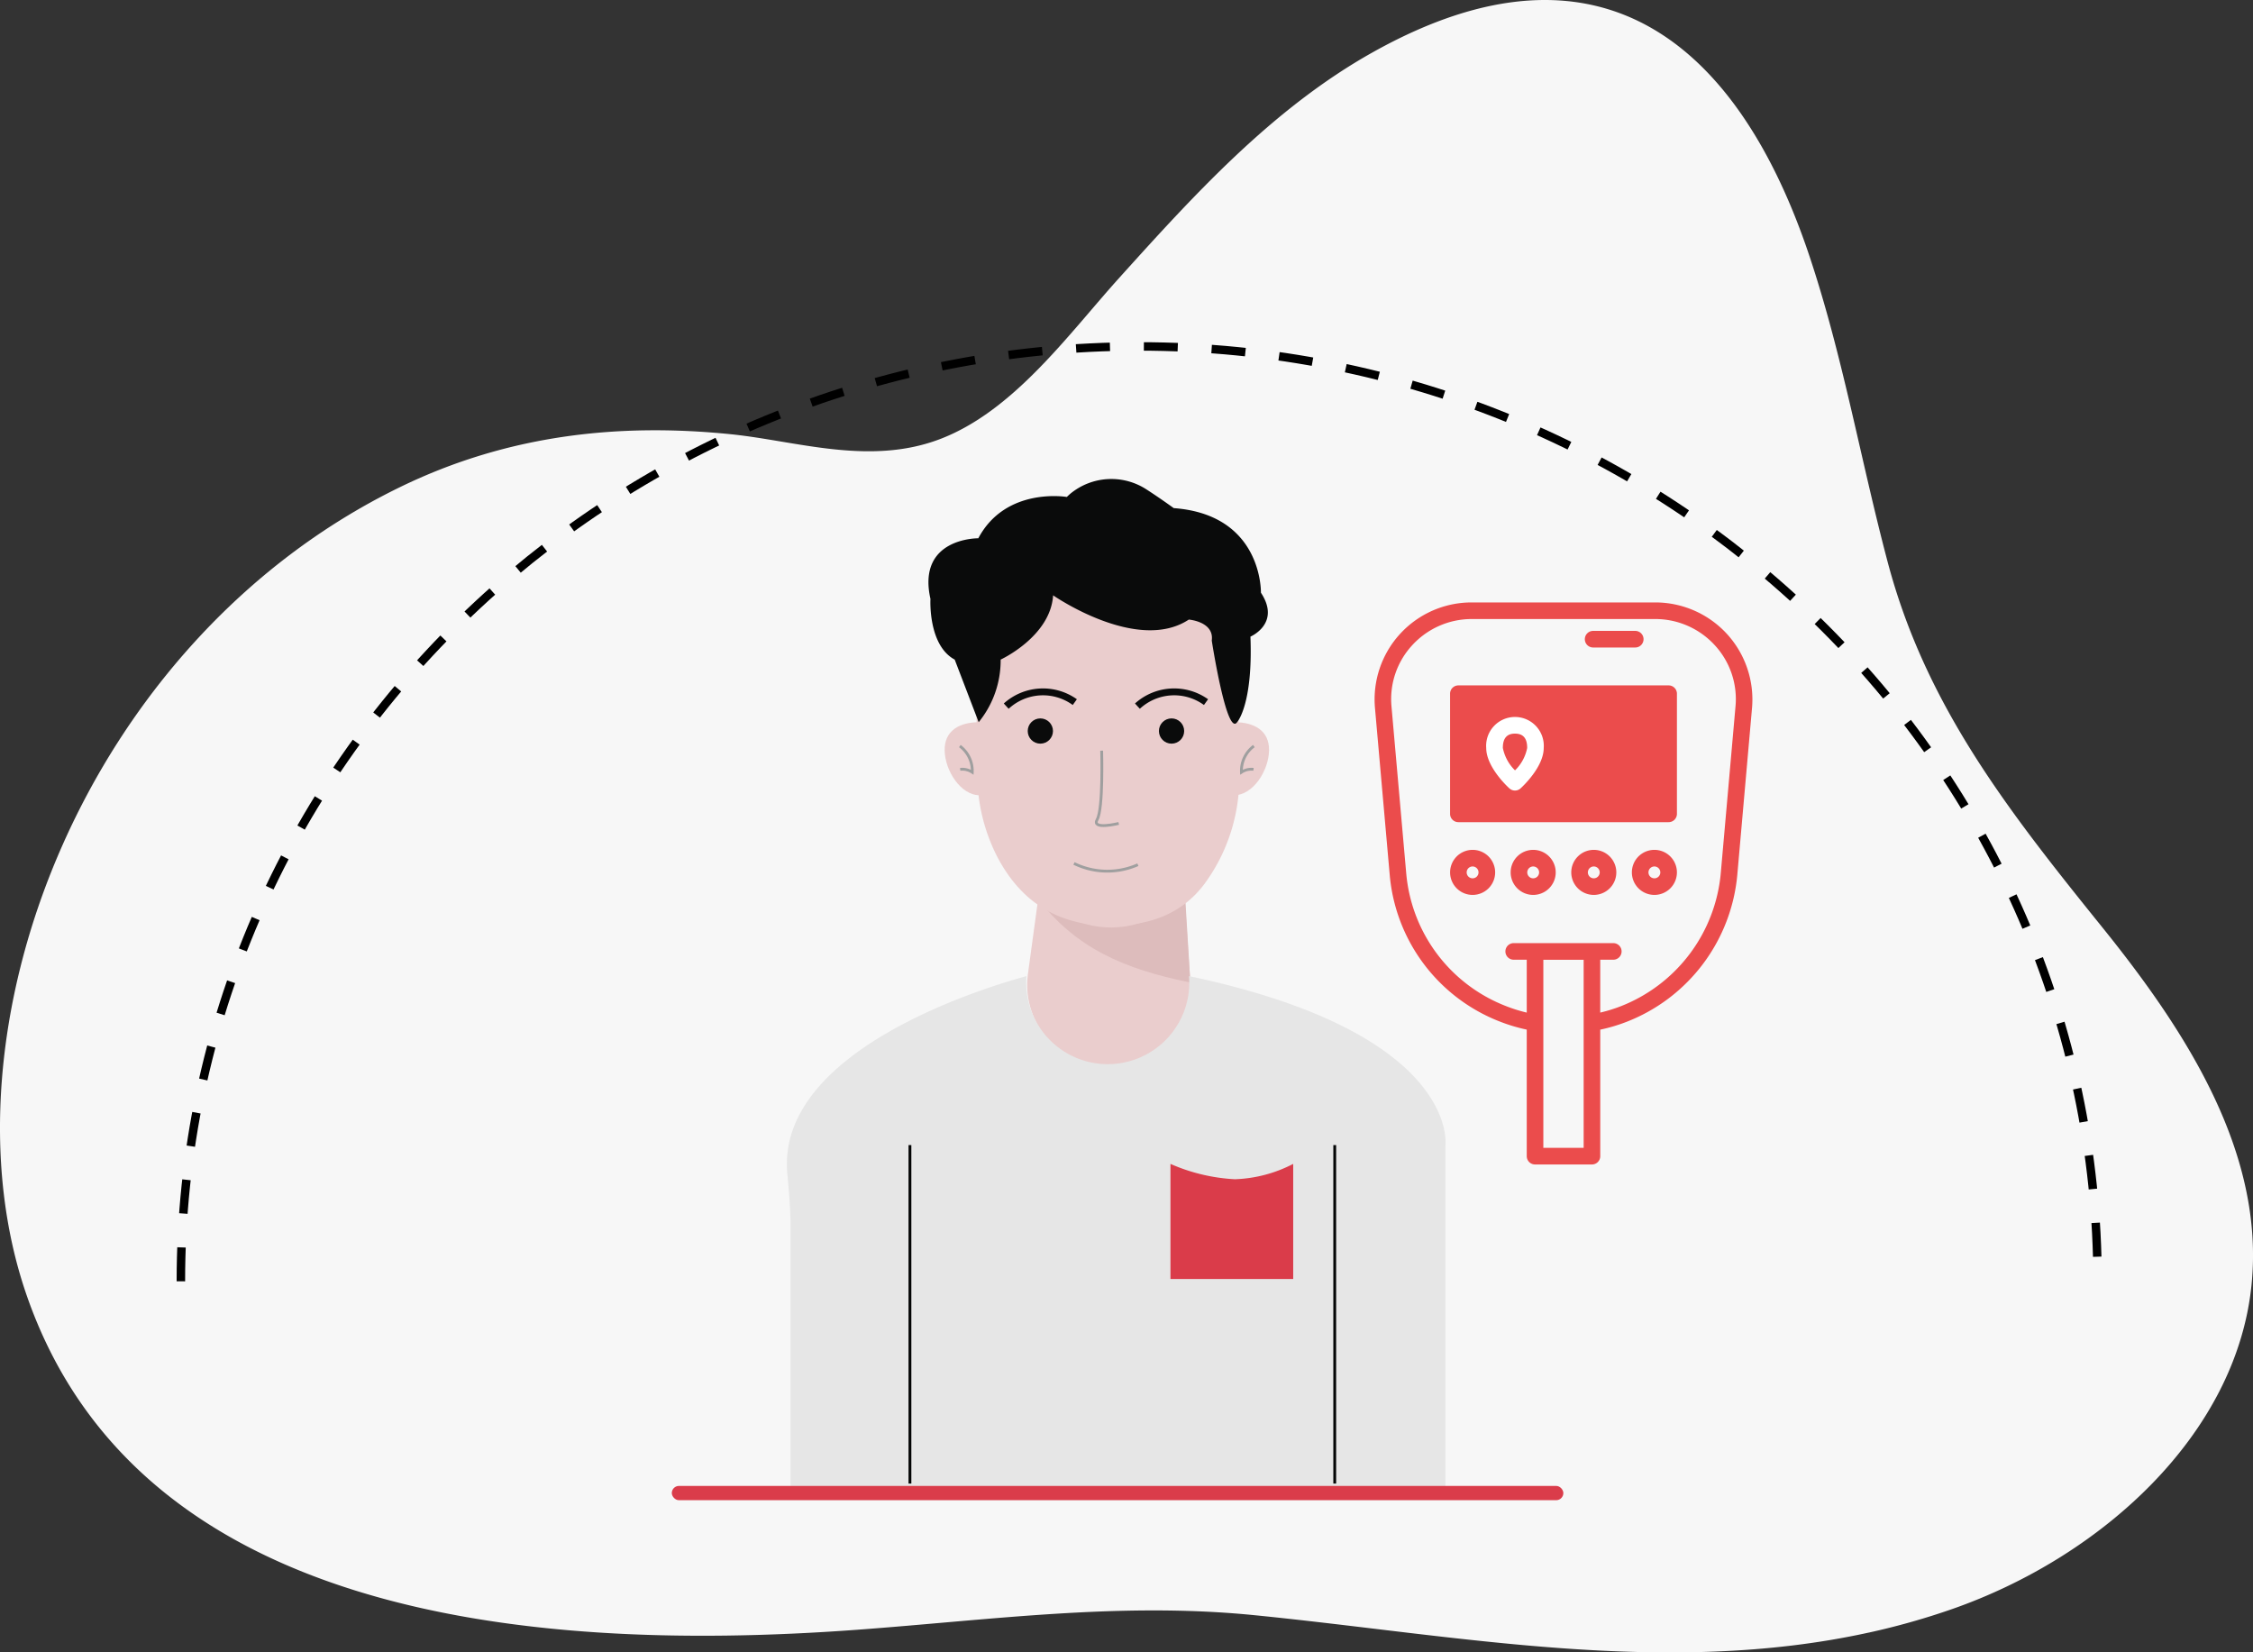 <svg xmlns="http://www.w3.org/2000/svg" width="240.752" height="176.564" viewBox="0 0 240.752 176.564">
  <rect x="0" y="0" width="240.752" height="176.564" fill="#333333" stroke="none"/>
  <g id="health-insurance-for-diabetic" transform="translate(4354 21298.076)">
    <path id="Path_20457" data-name="Path 20457" d="M351.607,1233.53c-21.72,4.769-43.921.3-65.678-1.864-14.324-1.425-28.135.513-42.494,1.567-36.5,2.677-77-2.034-88.673-35.766-9.73-28.109,6-69.821,39.889-86.326,11.723-5.71,23.658-6.837,35.3-5.665,6.993.7,14.79,3.387,22.323.56,7.946-2.978,13.825-11.252,19.2-17.21,8-8.874,16.435-18.174,27.159-24.169,24.6-13.758,39.223-.344,46.612,21.7,3.593,10.722,5.5,21.893,8.394,32.8,4.1,15.464,13.006,26.7,23.032,39.141,8.926,11.083,17.28,24.047,15.841,38.107-1.631,15.959-16.01,29.045-32.038,34.627a77.328,77.328,0,0,1-8.865,2.5" transform="translate(-4505.92 -22357.16)" fill="#f7f7f7"/>
    <path id="Path_20458" data-name="Path 20458" d="M119.135,1129.511c0-55.169,45.849-99.893,102.406-99.893s102.406,44.724,102.406,99.893" transform="translate(-4453.807 -22290.678)" fill="none" stroke="#000" stroke-miterlimit="10" stroke-width="0.906" stroke-dasharray="3.623 3.623"/>
    <g id="energy-illustration" transform="translate(-4420.602 -23875.742)">
      <rect id="Rectangle_11732" data-name="Rectangle 11732" width="137" height="141" transform="translate(126.602 2601.822)" fill="none"/>
      <g id="Group_6129" data-name="Group 6129" transform="translate(138.39 2628.849)">
        <g id="Group_3682" data-name="Group 3682" transform="translate(12.297 0)">
          <path id="Path_18334" data-name="Path 18334" d="M335.126,221.343h0a8.718,8.718,0,0,0,9-9.3l-1.412-20.969a6.567,6.567,0,0,0-6.33-6.149h0a6.579,6.579,0,0,0-6.75,5.7l-2.842,20.821a8.714,8.714,0,0,0,8.334,9.9Z" transform="translate(-301.032 -158.578)" fill="#eacdcd"/>
          <path id="Path_18335" data-name="Path 18335" d="M344.03,219.019s-7.092,7.873-16.362-.14l.5.327c4.108,5.5,9.474,7.721,16.2,9.1h.227" transform="translate(-301.483 -174.554)" fill="#ddbcbc"/>
          <path id="Path_18336" data-name="Path 18336" d="M330.233,152.091h0a13.652,13.652,0,0,0-13.814,13.745l.119,8.907a19.417,19.417,0,0,0,2.011,8.518c2.461,4.868,6.4,7.6,12.216,7.6h0c4.252,0,7.62-1.279,10-4.4a19.157,19.157,0,0,0,3.764-11.928l-.116-8.7A14.1,14.1,0,0,0,330.233,152.091Z" transform="translate(-296.19 -143.134)" fill="#eacdcd"/>
          <path id="Path_18337" data-name="Path 18337" d="M321.193,235.481l.007.11a8.851,8.851,0,0,1,.015.893,8.712,8.712,0,1,1-17.391-1c-4.455,1.209-26.778,7.94-25.556,21.122.177,1.916.346,3.832.346,5.757v27.781h69.977V253.655S350.339,241.63,321.193,235.481Z" transform="translate(-278.22 -182.365)" fill="#e6e6e6"/>
          <ellipse id="Ellipse_888" data-name="Ellipse 888" cx="1.349" cy="1.349" rx="1.349" ry="1.349" transform="translate(25.736 25.58)" fill="#0a0b0b"/>
          <path id="Path_18338" data-name="Path 18338" d="M329.357,179.2l.442-.614a6.253,6.253,0,0,0-7.809.453l.518.565A5.4,5.4,0,0,1,329.357,179.2Z" transform="translate(-298.811 -155.053)" fill="#0a0b0b"/>
          <ellipse id="Ellipse_889" data-name="Ellipse 889" cx="1.349" cy="1.349" rx="1.349" ry="1.349" transform="translate(39.756 25.58)" fill="#0a0b0b"/>
          <path id="Path_18339" data-name="Path 18339" d="M355.833,179.2l.442-.614a6.254,6.254,0,0,0-7.81.453l.518.565A5.4,5.4,0,0,1,355.833,179.2Z" transform="translate(-311.267 -155.053)" fill="#0a0b0b"/>
          <path id="Path_18340" data-name="Path 18340" d="M341.23,190s.183,6.193-.478,7.351,2.3.421,2.3.421" transform="translate(-307.593 -160.97)" fill="none" stroke="#9f9f9f" stroke-miterlimit="10" stroke-width="0.3"/>
          <path id="Path_18341" data-name="Path 18341" d="M342.982,212.88a8.082,8.082,0,0,1-6.83-.136" transform="translate(-305.474 -171.668)" fill="none" stroke="#9f9f9f" stroke-miterlimit="10" stroke-width="0.3"/>
          <g id="Group_2030" data-name="Group 2030" transform="translate(47.75 25.984)">
            <path id="Path_18342" data-name="Path 18342" d="M368.392,192.05c2.047.037,3.741-2.63,3.775-4.788s-1.638-3-3.636-3.018Z" transform="translate(-368.392 -184.244)" fill="#eacdcd"/>
            <path id="Path_18343" data-name="Path 18343" d="M371.274,189.063a3.3,3.3,0,0,0-1.326,2.794,1.933,1.933,0,0,1,1.288-.309" transform="translate(-369.122 -186.511)" fill="none" stroke="#9f9f9f" stroke-miterlimit="10" stroke-width="0.3"/>
          </g>
          <g id="Group_2031" data-name="Group 2031" transform="translate(16.859 25.984)">
            <path id="Path_18344" data-name="Path 18344" d="M313.831,192.05c-2.047.037-3.741-2.63-3.775-4.788s1.638-3,3.636-3.018Z" transform="translate(-310.056 -184.244)" fill="#eacdcd"/>
            <path id="Path_18345" data-name="Path 18345" d="M313.122,189.063a3.3,3.3,0,0,1,1.326,2.794,1.933,1.933,0,0,0-1.288-.309" transform="translate(-311.499 -186.511)" fill="none" stroke="#9f9f9f" stroke-miterlimit="10" stroke-width="0.3"/>
          </g>
          <path id="Path_18346" data-name="Path 18346" d="M312.159,161.16a10.464,10.464,0,0,0,2.349-6.689s5.325-2.453,5.605-6.867c0,0,8.969,6.236,14.5,2.593,0,0,2.733.21,2.453,2.242,0,0,1.611,10.44,2.732,8.689,0,0,1.682-1.892,1.4-9.109,0,0,3.293-1.4,1.121-4.694,0,0,.21-8.338-9.319-9.039,0,0-1.369-1-2.856-1.961a6.884,6.884,0,0,0-8.193.425q-.191.164-.372.345s-6.517-1.121-9.459,4.414c0,0-6.586-.082-5.115,6.476,0,0-.281,4.946,2.592,6.488Z" transform="translate(-291.664 -135.176)" fill="#0a0b0b"/>
          <line id="Line_33" data-name="Line 33" y2="36.166" transform="translate(13.149 71.171)" fill="none" stroke="#040505" stroke-miterlimit="10" stroke-width="0.3"/>
          <line id="Line_34" data-name="Line 34" y2="36.166" transform="translate(58.542 71.171)" fill="none" stroke="#040505" stroke-miterlimit="10" stroke-width="0.3"/>
          <path id="Path_20099" data-name="Path 20099" d="M0,0A19.628,19.628,0,0,0,6.883,1.64,14.548,14.548,0,0,0,13.116,0V12.3H0Z" transform="translate(40.988 73.181)" fill="#da3c4a"/>
        </g>
        <path id="Path_18435" data-name="Path 18435" d="M233.842,734.567" transform="translate(-209.574 -637.61)" fill="#eb4b4d"/>
        <rect id="Rectangle_501" data-name="Rectangle 501" width="95.269" height="1.524" rx="0.762" transform="translate(0 107.591)" fill="#da3c4a"/>
      </g>
      <g id="diabetes-test" transform="translate(213.488 2642.037)">
        <path id="Path_21818" data-name="Path 21818" d="M61.823,8.12a10.392,10.392,0,0,0-7.648-3.37H34.532A10.363,10.363,0,0,0,24.208,16.026l1.571,17.784A18.537,18.537,0,0,0,37.547,49.533a18.131,18.131,0,0,0,2.88.862V63.917a.886.886,0,0,0,.887.887h6.081a.886.886,0,0,0,.887-.887V50.4a18.14,18.14,0,0,0,2.879-.862,18.666,18.666,0,0,0,11.769-15.72L64.5,16.026A10.385,10.385,0,0,0,61.823,8.12ZM46.508,63.03H42.2v-20.1h4.308ZM62.733,15.874,61.162,33.657A16.894,16.894,0,0,1,50.51,47.883a16.323,16.323,0,0,1-2.23.694v-5.65h1.395a.887.887,0,0,0,0-1.774H39.033a.887.887,0,1,0,0,1.774h1.394v5.65a16.321,16.321,0,0,1-2.23-.7A16.774,16.774,0,0,1,27.545,33.655L25.974,15.874a8.492,8.492,0,0,1,2.219-6.556,8.615,8.615,0,0,1,6.339-2.794H54.175a8.615,8.615,0,0,1,6.339,2.791,8.492,8.492,0,0,1,2.219,6.559Z" transform="translate(-24.167 -4.75)" fill="#eb4c4c"/>
        <path id="Path_21819" data-name="Path 21819" d="M69.387,12.524h4.5a.887.887,0,1,0,0-1.774h-4.5a.887.887,0,1,0,0,1.774Z" transform="translate(-46.033 -7.709)" fill="#eb4c4c"/>
        <path id="Path_21820" data-name="Path 21820" d="M63.438,22.243H40.97a.886.886,0,0,0-.887.887V35.969a.886.886,0,0,0,.887.887H63.438a.886.886,0,0,0,.887-.887V23.13a.886.886,0,0,0-.887-.887Zm-.887,12.839Z" transform="translate(-32.017 -13.378)" fill="#eb4c4c"/>
        <path id="Path_21821" data-name="Path 21821" d="M50.184,36.535a.887.887,0,0,0,1.192,0c.253-.23,2.476-2.307,2.476-4.32a3.081,3.081,0,1,0-6.145,0c0,2.007,2.223,4.089,2.476,4.32Zm.6-5.851c.874,0,1.3.5,1.3,1.531a4.551,4.551,0,0,1-1.3,2.394,4.609,4.609,0,0,1-1.3-2.394C49.482,31.185,49.906,30.684,50.781,30.684Z" transform="translate(-35.778 -16.666)" fill="#fff"/>
        <path id="Path_21822" data-name="Path 21822" d="M42.49,56.918A2.407,2.407,0,1,0,44.9,59.325a2.407,2.407,0,0,0-2.407-2.407Zm0,3.041a.633.633,0,1,1,.633-.633A.633.633,0,0,1,42.49,59.959Z" transform="translate(-32.017 -30.48)" fill="#eb4c4c"/>
        <path id="Path_21823" data-name="Path 21823" d="M55.268,56.918a2.407,2.407,0,1,0,2.407,2.407A2.407,2.407,0,0,0,55.268,56.918Zm0,3.041a.633.633,0,1,1,.633-.633A.634.634,0,0,1,55.268,59.959Z" transform="translate(-38.32 -30.48)" fill="#eb4c4c"/>
        <path id="Path_21824" data-name="Path 21824" d="M68.046,56.918a2.407,2.407,0,1,0,2.407,2.407A2.407,2.407,0,0,0,68.046,56.918Zm0,3.041a.633.633,0,1,1,.633-.633.634.634,0,0,1-.633.633Z" transform="translate(-44.622 -30.48)" fill="#eb4c4c"/>
        <path id="Path_21825" data-name="Path 21825" d="M80.824,56.918a2.407,2.407,0,1,0,2.407,2.407A2.407,2.407,0,0,0,80.824,56.918Zm0,3.041a.633.633,0,1,1,.633-.633A.633.633,0,0,1,80.824,59.959Z" transform="translate(-50.924 -30.48)" fill="#eb4c4c"/>
      </g>
    </g>
  </g>
</svg>
